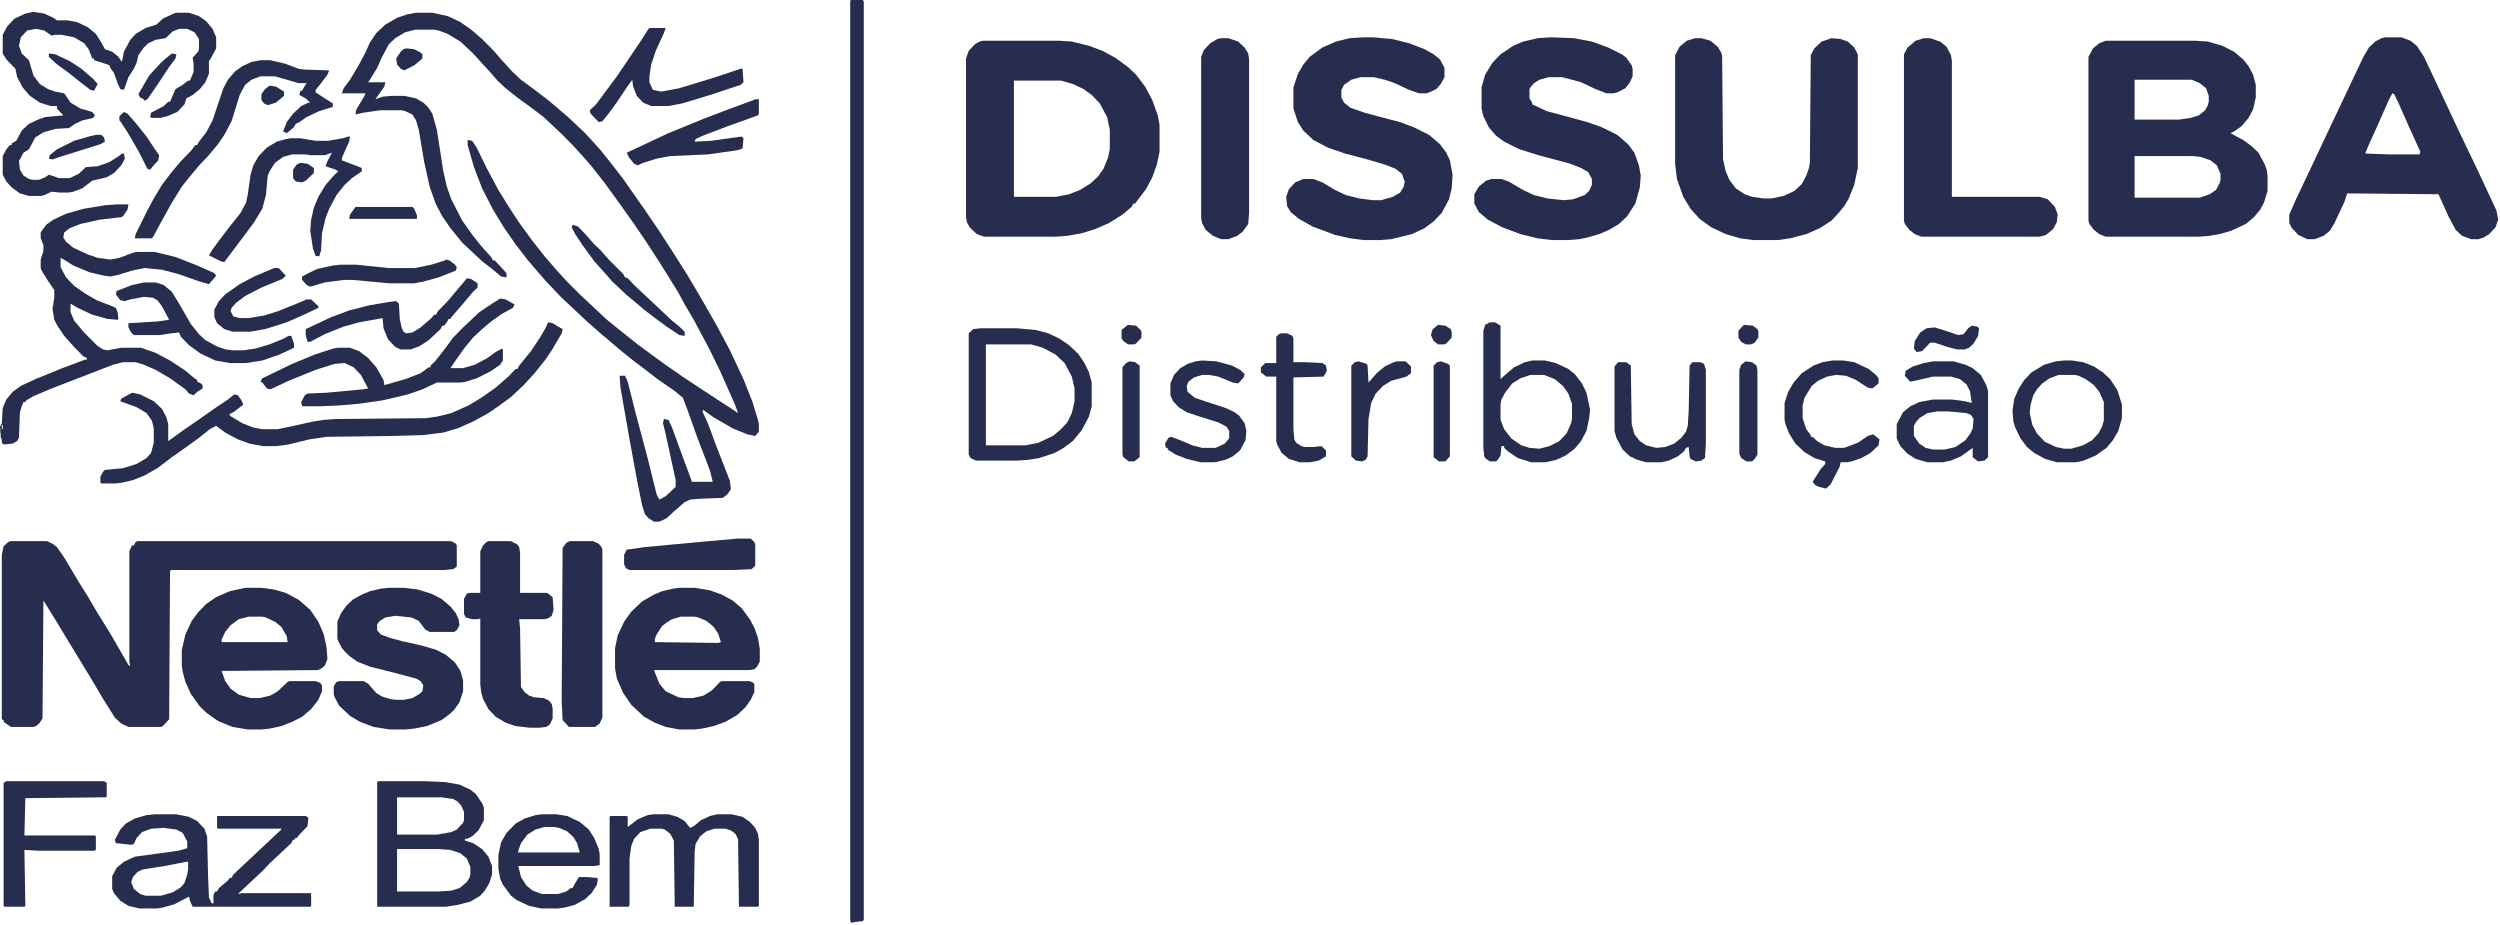 <svg width="219" height="81" viewBox="0 0 219 81" fill="none" xmlns="http://www.w3.org/2000/svg">
<path d="M0.951 47.406H4.12L4.596 47.628L4.992 47.926L5.705 48.966L6.893 50.972L7.686 52.235L8.557 53.721L9.666 55.505L10.697 57.288L11.251 58.254L11.41 58.328L11.33 57.957V48.297L11.568 47.777H11.726L11.885 47.48L12.043 47.406H39.537L39.933 47.628L40.013 47.777V49.635L39.696 49.858L38.983 49.932H14.975L14.896 50.08L14.817 63.009L14.262 63.604L14.104 63.678H11.251L10.617 63.381L10.063 62.861L9.033 61.226L7.844 59.22L5.942 56.099L4.912 54.39L3.803 52.607L3.724 62.935L3.486 63.306L3.169 63.604L2.932 63.678H0.951L0.317 63.232V63.084L0.158 63.009V48.594L0.317 47.851L0.713 47.48L0.951 47.406Z" fill="#272D4E"/>
<path d="M184.454 3.567H192.298L193.408 3.641L194.675 4.012L195.706 4.532L196.498 5.201L196.973 5.796L197.369 6.539L197.607 7.43V8.545L197.369 9.585L196.973 10.328L196.339 11.071L195.706 11.517L195.389 11.666L196.498 12.26L197.211 12.78L197.845 13.375L198.399 14.415L198.558 14.861L198.637 15.381V16.718L198.32 17.759L198.003 18.353L197.449 19.022L196.736 19.616L195.468 20.21L194.438 20.508L193.566 20.656L192.695 20.731H184.454L183.9 20.508L183.424 20.136L183.028 19.616L182.949 19.319V4.978L183.345 4.235L183.9 3.789L184.454 3.567ZM186.99 6.985V10.477H190.872L191.902 10.328L192.615 10.105L193.17 9.659L193.408 9.214L193.487 8.916V8.396L193.249 7.728L192.695 7.282L191.982 6.985H186.99ZM186.99 13.672V17.313H192.695L193.566 17.015L194.121 16.644L194.438 16.049L194.517 15.752V15.232L194.2 14.489L193.645 14.043L192.774 13.746L192.14 13.672H186.99Z" fill="#272D4E"/>
<path d="M36.447 1.115H37.873L39.22 1.412L40.33 1.932L41.28 2.601L42.231 3.418L43.261 4.458L43.895 5.201L44.846 6.241L45.638 6.985L46.748 7.802L48.015 8.768L48.807 9.437L49.758 10.254L51.184 11.591L51.739 12.186L52.611 13.152L53.562 14.341L54.592 15.678L56.414 18.279L57.682 20.136L59.029 22.217L60.296 24.223L61.564 26.378L62.752 28.458L63.941 30.687L65.129 33.214L65.922 35.22L66.397 36.78L66.477 37.152V37.82L66.159 38.192L65.447 38.043L64.179 37.523L62.515 36.557L61.564 35.889V36.111L62.039 37.152L62.752 39.084L63.941 42.13L64.02 42.873L63.703 43.319L63.307 43.616L61.326 43.69L60.455 43.765L59.979 43.987L59.029 44.805L58.395 45.399L57.761 45.697H57.285L56.81 45.399L56.493 45.028L56.255 44.285L55.859 42.353L55.146 38.489L54.354 33.957L54.275 32.916H54.75L54.988 33.437L55.701 36.26L56.731 40.124L57.523 43.319L57.761 43.765L58.316 43.467L59.187 42.65V42.056L58.316 38.043L58.078 37.077L58.157 36.706L58.553 36.78L58.87 37.449L59.9 40.272L60.455 41.758L60.613 42.204H62.436L62.198 41.238L61.089 38.34L60.217 35.889L59.821 34.848L59.108 34.254L57.602 33.214L56.255 32.173L55.463 31.579L54.354 30.687L53.403 29.87L52.769 29.35L51.501 28.235L49.124 26.006L48.57 25.412L47.857 24.669L47.144 23.851L46.193 22.737L45.163 21.399L44.133 19.913L43.182 18.353L42.231 16.495L41.518 14.638L40.964 12.706V12.26L41.36 12.334L41.756 12.929L42.627 14.712L43.657 16.644L44.767 18.427L45.559 19.616L46.589 21.028L47.698 22.44L48.728 23.628L49.6 24.594L50.709 25.709L53.086 27.938L53.72 28.458L54.829 29.35L55.859 30.167L56.968 30.985L58.395 32.025L59.9 33.065L61.247 33.957L62.832 34.997L64.1 35.814L64.654 36.186L64.416 35.517L63.069 32.471L62.119 30.539L60.772 28.012L59.9 26.526L59.425 25.635L58.553 24.223L57.761 22.96L56.652 21.251L55.542 19.616L54.116 17.61L52.928 15.975L51.818 14.563L51.105 13.746L50.154 12.706L49.204 11.74L47.619 10.254L46.748 9.585L45.321 8.545L44.291 7.728L43.578 7.059L42.865 6.241L41.914 5.201L41.36 4.607L40.33 3.641L39.22 2.972L38.428 2.675L38.032 2.601H36.368L35.496 2.824L34.625 3.344L34.07 3.864L33.436 5.053L33.04 5.944L32.406 6.985L32.248 7.207H33.753L33.674 7.579L32.882 8.693L33.516 8.471L34.308 8.396H35.417L36.447 8.619L37.081 8.991L37.477 9.362L37.873 9.957L38.27 11.368L38.824 14.935L39.141 16.347L39.537 17.461L40.488 19.319L41.439 20.656L42.152 21.548L43.023 22.514L43.182 22.811H43.34L43.895 23.405L44.37 23.926V24.297L43.895 24.223L43.103 23.554L42.231 22.885L40.488 21.251L39.458 19.988L38.745 18.947L38.19 17.907L37.636 16.347L37.16 14.192L36.685 11.368L36.447 10.551L36.13 10.031L35.496 9.734L35.179 9.659H33.278L31.772 9.882L31.139 10.031L31.218 9.585L31.931 8.396L32.01 8.173H29.95L30.108 7.728L30.663 6.985L31.456 5.647L32.01 4.607L32.406 3.715L32.961 2.898L33.753 2.155L34.783 1.56L35.655 1.263L36.447 1.115Z" fill="#272D4E"/>
<path d="M86.126 3.567H92.782L93.891 3.641L95.397 4.012L96.585 4.458L97.694 5.053L98.804 5.87L99.517 6.539L100.309 7.579L100.943 8.768L101.418 10.105L101.577 10.923V13.3L101.339 14.415L100.943 15.529L100.388 16.57L99.596 17.61L99.437 17.833H99.279L99.121 18.13L98.328 18.799L97.14 19.542L95.951 20.062L94.763 20.433L93.495 20.656L92.544 20.731H86.206L85.572 20.508L84.938 19.913L84.7 19.468L84.621 19.022V5.127L84.859 4.458L85.413 3.864L85.809 3.641L86.126 3.567ZM88.82 7.059V17.238H92.544L93.653 17.015L94.604 16.644L95.555 16.049L96.189 15.455L96.664 14.786L97.06 13.82L97.219 13.077V11.368L96.981 10.254L96.347 9.065L95.634 8.322L94.921 7.802L93.97 7.356L92.94 7.059H88.82Z" fill="#272D4E"/>
<path d="M148.483 3.344H149.037L149.83 3.567L150.463 4.087L150.78 4.607L150.86 4.904L150.939 13.969L151.177 15.009L151.493 15.752L152.048 16.495L152.84 17.015L153.474 17.238L154.504 17.387H155.138L156.247 17.164L157.198 16.718L157.832 16.124L158.228 15.381L158.466 14.712L158.545 14.266L158.624 4.83L158.941 4.235L159.575 3.641L160.447 3.344L161.239 3.418L161.873 3.641L162.428 4.161L162.745 4.755V14.712L162.428 16.198L161.952 17.387L161.556 18.056L161.001 18.724L160.447 19.319L159.417 19.988L158.228 20.508L156.802 20.879L155.772 21.028H153.554L152.444 20.879L151.177 20.508L149.909 19.913L148.879 19.17L148.086 18.279L147.453 17.238L146.898 15.678L146.74 14.341V4.83L147.136 4.087L147.77 3.567L148.483 3.344Z" fill="#272D4E"/>
<path d="M208.937 3.269H210.364L211.156 3.567L211.711 4.012L212.344 4.978L213.85 8.173L215.276 11.22L216.306 13.375L217.019 14.861L218.683 18.427L218.842 19.245L218.604 19.913L218.049 20.508L217.574 20.805L217.098 20.953H216.465L215.672 20.656L215.118 20.136L214.484 18.947L213.612 17.015L205.61 16.941L205.372 17.684L204.5 19.542L204.104 20.21L203.55 20.656L202.757 20.953H202.123L201.331 20.582L200.776 19.988L200.539 19.542V18.799L201.093 17.536L202.678 14.192L204.183 10.997L207.036 4.978L207.511 4.161L208.066 3.641L208.62 3.344L208.937 3.269ZM209.571 8.173L209.254 8.768L208.304 10.923L207.432 12.854L207.194 13.449L209.175 13.523H211.948L212.027 13.3L211.077 11.22L210.126 9.065L209.73 8.248L209.571 8.173Z" fill="#272D4E"/>
<path d="M135.885 3.269L137.865 3.344L139.45 3.641L140.876 4.161L142.065 4.755L142.461 5.053L142.936 5.721L143.016 6.019V6.687L142.778 7.207L142.382 7.728L141.669 8.099L141.352 8.173H140.718L139.767 7.802L138.499 7.207L137.707 6.985L136.835 6.762H135.647L134.855 6.985L134.379 7.282L134.062 7.653L133.983 7.802V8.619L134.221 8.991V9.139L135.488 9.734L137.152 10.18L139.054 10.7L140.322 11.146L141.669 11.814L142.619 12.632L143.174 13.375L143.57 14.489L143.729 15.381L143.649 16.421L143.253 17.833L142.54 18.947L141.827 19.616L140.955 20.136L140.084 20.508L139.054 20.805L138.341 20.953L137.39 21.028H135.964L134.696 20.879L133.191 20.508L131.606 19.913L130.338 19.245L129.546 18.576L129.15 17.833V17.015L129.546 16.347L130.18 15.827L130.655 15.678H131.527L132.161 15.901L133.428 16.644L134.379 17.09L135.568 17.387L136.994 17.536L137.786 17.461L138.816 17.09L139.212 16.718L139.45 16.198V15.678L139.133 15.084L138.499 14.712L137.548 14.341L134.775 13.598L133.111 13.077L131.764 12.409L131.051 11.889L130.418 11.146L129.942 10.18L129.784 9.511V7.653L130.101 6.539L130.734 5.498L131.448 4.755L132.557 4.012L133.428 3.641L134.696 3.344L135.885 3.269Z" fill="#272D4E"/>
<path d="M119.404 3.269H120.276L121.94 3.418L123.445 3.789L124.792 4.31L125.584 4.755L126.139 5.201L126.535 5.944V6.762L126.218 7.356L125.822 7.802L125.188 8.099L124.95 8.173H124.317L123.445 7.876L122.177 7.282L121.306 6.985L120.355 6.762H119.166L118.374 6.985L117.74 7.43L117.503 7.876V8.545L117.74 8.991L118.295 9.437L119.563 9.882L120.672 10.18L122.653 10.7L123.841 11.146L125.188 11.814L126.139 12.632L126.694 13.375L127.01 14.043L127.248 15.306L127.169 16.495L126.931 17.461L126.297 18.65L125.584 19.393L124.792 19.988L123.683 20.508L121.86 20.953L120.91 21.028H119.483L118.295 20.879L116.948 20.582L114.967 19.839L113.779 19.17L113.065 18.576L112.749 18.056L112.669 17.238L112.907 16.57L113.462 15.975L114.175 15.678H115.046L115.839 15.975L116.948 16.644L117.899 17.09L119.087 17.387L120.276 17.536H120.989L122.019 17.238L122.653 16.867L122.97 16.347L123.049 15.901L122.811 15.232L122.257 14.786L121.306 14.415L119.8 13.969L117.819 13.449L116.314 12.929L115.046 12.26L114.175 11.443L113.699 10.7L113.303 9.511V7.653L113.699 6.464L114.175 5.647L114.729 4.978L115.839 4.161L117.027 3.641L118.216 3.344L119.404 3.269Z" fill="#272D4E"/>
<path d="M21.472 51.492H22.898L24.008 51.641L25.038 51.938L26.147 52.532L27.177 53.424L27.89 54.464L28.365 55.579L28.603 56.693L28.682 57.734L28.445 58.328L28.049 58.625L27.811 58.7L19.412 58.774L19.729 59.666L20.204 60.334L20.918 60.854L21.948 61.152H22.74L23.691 60.929L24.325 60.557L25.196 59.74L25.355 59.666H27.652L28.049 59.814L28.207 60.037V60.557L27.89 61.3L27.256 62.117L26.464 62.786L25.592 63.232L24.642 63.604L23.611 63.827L22.898 63.901H21.71L20.363 63.678L19.095 63.158L18.144 62.489L17.511 61.895L16.718 60.78L16.243 59.74L16.005 58.848L15.926 58.328V56.916L16.243 55.579L16.797 54.39L17.352 53.647L18.065 52.904L18.937 52.309L20.125 51.789L21.472 51.492ZM21.789 54.019L20.918 54.241L20.204 54.761L19.729 55.356L19.412 56.025V56.248H25.196L25.117 55.727L24.642 54.91L24.087 54.464L23.294 54.093L22.978 54.019H21.789Z" fill="#272D4E"/>
<path d="M59.504 51.492H60.851L62.198 51.715L63.228 52.087L64.179 52.607L64.971 53.276L65.684 54.241L66.08 54.984L66.397 55.876L66.556 56.842V57.957L66.318 58.402L66.08 58.625L65.684 58.7H57.285L57.761 59.889L58.316 60.557L59.425 61.077L59.9 61.152H60.693L61.643 60.929L62.356 60.483L63.069 59.74L63.228 59.666H65.684L66.001 59.814L66.08 59.963V60.632L65.763 61.3L65.288 61.969L64.575 62.638L63.545 63.232L62.515 63.604L61.485 63.827L60.851 63.901H59.504L58.316 63.678L57.365 63.306L56.414 62.786L55.305 61.746L54.592 60.706L54.037 59.443L53.878 58.551V56.768L54.116 55.653L54.671 54.464L55.305 53.573L56.255 52.681L57.285 52.087L57.999 51.789L58.949 51.566L59.504 51.492ZM59.662 54.019L58.87 54.241L58.395 54.539L57.999 54.836L57.523 55.579L57.365 55.95V56.248L62.911 56.322L63.149 56.248L62.911 55.505L62.515 54.91L61.881 54.39L61.168 54.093L60.851 54.019H59.662Z" fill="#272D4E"/>
<path d="M168.529 3.344H169.083L169.955 3.641L170.509 4.087L170.906 4.83L170.985 5.35V17.238H178.67L179.384 17.461L180.017 18.13L180.255 18.799L180.176 19.468L179.859 20.062L179.225 20.582L178.67 20.731H168.291L167.736 20.508L167.261 20.136L166.865 19.616L166.785 19.319V4.755L167.102 4.161L167.815 3.567L168.529 3.344Z" fill="#272D4E"/>
<path d="M74.558 0H75.588L75.668 0.149V80.545L75.588 80.693L74.875 80.768L74.558 80.842L74.479 80.619V0.074L74.558 0Z" fill="#272D4E"/>
<path d="M34.07 51.492H35.417L36.606 51.641L37.794 52.012L38.666 52.458L39.458 53.127L39.933 53.721L40.171 54.241L40.25 54.761L40.013 55.207L39.775 55.356H37.636L37.239 55.133L36.685 54.39L36.051 54.093L34.625 53.944L33.753 54.093L33.278 54.39L33.04 54.687V55.207L33.357 55.579L34.149 55.876L35.259 56.173L36.923 56.545L38.19 56.916L39.062 57.362L39.854 58.031L40.33 58.774L40.567 59.591V60.557L40.25 61.523L39.775 62.192L39.379 62.563L38.666 63.084L37.398 63.604L36.289 63.827L35.496 63.901H34.149L32.723 63.678L31.535 63.232L30.663 62.712L29.712 61.82L29.316 61.077L29.237 60.854V60.111L29.475 59.74L29.712 59.666H31.852L32.248 59.889L32.961 60.706L33.436 61.003L34.149 61.226L34.625 61.3H35.417L36.13 61.152L36.764 60.78L37.002 60.557L37.081 60.037L36.843 59.666L36.447 59.443L34.783 58.997L32.406 58.402L31.297 57.957L30.663 57.511L30.267 57.139L29.95 56.768L29.633 56.173L29.554 55.95V54.464L29.871 53.721L30.346 53.053L30.901 52.532L31.693 52.087L32.406 51.789L33.357 51.566L34.07 51.492Z" fill="#272D4E"/>
<path d="M10.221 17.907H11.251L11.172 18.353L10.776 18.947L10.617 19.022L8.716 19.245L7.052 19.616L6.101 19.988L5.626 20.359L5.546 20.805L5.784 21.176L6.418 21.697L7.686 22.291L8.557 22.588L9.666 22.737L10.459 22.588L11.647 22.142L11.964 22.068H13.549L15.371 22.514L17.273 23.257L18.778 23.926L18.937 24.149L18.303 24.892L17.511 24.669L15.609 24L14.183 23.628L12.677 23.48L11.568 23.703L10.38 24.074L9.666 24.223L9.112 24.149L7.844 23.851L6.418 23.257L5.705 22.811L5.309 22.588V23.405L5.784 24.297L6.497 25.04L7.448 25.709L8.478 26.303L9.825 26.823L10.142 26.972L10.3 27.344L10.38 27.938L10.3 28.012L9.429 27.938L8.082 27.567L6.814 26.972L6.18 26.601V27.344L6.497 28.087L7.369 29.127L8.557 30.316L9.033 30.613L9.429 30.687L10.617 30.464H12.36L13.628 30.91L14.896 31.579L16.243 32.471L17.035 33.139L17.273 33.288V33.437L17.59 33.585L17.748 33.734V34.031L17.273 34.328L16.956 34.625L16.56 34.477L16.243 34.105L14.896 33.139L13.628 32.396L12.598 31.95L11.885 31.727H10.776L9.904 31.95L4.516 34.031L2.932 34.7L2.298 35.071L2.219 35.22H2.06L1.902 35.591L1.743 36.111L1.664 38.34L1.505 38.638L1.109 38.861L0.317 38.935L0.158 38.786V38.415H0.079L0 37.375L0.158 37.077L0.238 35.74L0.555 34.997L1.109 34.328L1.822 33.808L3.09 33.214L5.467 32.248L7.448 31.505H7.606V31.356L7.289 31.207L6.418 30.316L5.626 29.424L5.071 28.607L4.754 28.012L4.596 27.046L4.754 26.081V25.412L4.199 24.594L3.645 23.703L3.565 23.48V22.737L3.803 21.994V21.474L3.565 20.879V20.359L4.041 19.69L4.675 19.245L5.784 18.724L7.369 18.279L9.191 17.981L10.221 17.907ZM0.158 37.226V37.597H0.238V37.226H0.158Z" fill="#272D4E"/>
<path d="M2.932 1.04L3.882 1.189L4.675 1.56L4.992 1.783H5.942L6.735 1.932L7.686 2.378L8.399 2.972L8.874 3.715L9.191 4.31L9.825 4.532L10.38 4.978L10.617 5.35H10.697L10.855 4.532L11.41 3.492L11.885 2.972L12.757 2.452L13.707 2.155L14.262 1.635L15.213 1.189L15.45 1.115H16.56L17.431 1.412L18.065 1.858L18.62 2.526L18.937 3.269V4.235L18.461 5.127L18.303 5.35V6.464L17.986 7.207L17.511 7.802L16.877 8.322L16.322 8.619L16.163 9.139L15.53 9.808L14.658 10.18L14.024 10.328H13.311L13.153 10.254L13.232 9.882L14.341 9.288L14.737 8.916H14.896L15.371 7.802L16.005 7.43L16.48 7.059H16.639L16.956 6.316V5.573L16.877 5.053L17.352 4.532L17.431 4.31V3.418L17.035 2.824L16.401 2.526H15.688L15.133 2.749L14.5 3.344L13.628 3.492L12.994 3.789L12.598 4.161L12.123 4.83L11.964 5.498L11.726 6.019L11.251 6.762L10.855 7.876L10.538 7.802L10.3 7.282L9.983 6.39L9.666 5.944L9.587 5.721L9.191 5.573L8.24 5.276V5.127H8.082L7.765 4.31L7.369 3.789L6.497 3.269L5.388 3.046H4.833L4.516 3.121L3.882 2.675L3.169 2.526L2.377 2.675L1.822 3.269L1.664 4.012L1.902 4.681L2.535 5.276L2.932 6.613L3.486 7.356L4.199 7.802L4.833 8.025L5.626 8.173L6.18 8.991L7.052 9.511L8.082 9.808L8.319 10.105L8.161 10.328L7.21 10.551L6.576 10.848L6.022 11.22L4.833 11.294L3.803 11.591L3.09 12.037L2.535 13.077L2.06 13.375L1.664 14.118L1.743 14.861L2.06 15.381L2.535 15.678L2.852 15.752H3.407L3.962 15.529L4.279 15.306L4.754 15.455L5.15 15.604H6.101L6.893 15.232L7.527 14.638L8.557 14.563L9.587 14.192L10.3 13.746L10.697 13.449H10.855L10.934 13.895L10.617 14.489L9.983 15.158L9.349 15.529L8.082 15.827L7.21 16.495L6.418 16.793L6.022 16.867H5.229L4.516 16.793L3.882 17.09L3.645 17.164H2.535L1.743 16.941L1.03 16.421L0.555 15.901L0.238 15.306V13.672L0.555 13.077L0.872 12.706H1.03V12.557L1.426 12.334L1.902 11.443L2.535 10.848L3.328 10.477L3.962 10.254L5.546 10.105L4.992 9.511V9.288H4.437L3.486 8.991L2.615 8.396L1.981 7.653L1.505 6.762L1.347 6.019L0.555 5.201L0.238 4.681V3.046L0.634 2.303L1.268 1.635L2.219 1.189L2.932 1.04Z" fill="#272D4E"/>
<path d="M48.015 28.235L48.411 28.31L48.887 28.607L49.283 28.83L49.204 29.201L48.332 30.687L47.778 31.505L46.827 32.694L45.876 33.734L44.767 34.774L43.657 35.591L42.786 36.186L41.439 36.929L40.092 37.523L38.824 37.895L37.002 38.118L34.308 38.192L28.603 38.266L27.098 38.489L25.275 38.935L24.166 39.084H23.057L21.868 38.861L20.838 38.489L19.729 37.895L18.937 37.3L18.382 37.597L17.352 38.415L16.322 39.158L15.054 40.05L13.787 41.015L12.598 41.684L11.647 42.056L10.697 42.279L10.142 42.353H8.874L8.795 42.279V41.758L9.033 41.313L9.191 41.164L10.776 41.015L11.964 40.644L12.836 40.124L13.232 39.678L13.47 38.786V37.523L13.311 36.854L12.836 36.186L11.964 35.666L10.934 35.294L10.538 35.145L10.617 34.923L11.568 34.402L12.281 34.551L13.47 35.145L14.183 35.814L14.579 36.557L14.737 37.152V38.638L16.084 37.672L17.59 36.632L18.858 35.74L19.967 34.997L20.521 34.551L20.838 34.625L21.155 35.071L21.314 35.443L20.442 36.111L20.125 36.26V36.409L21.234 37.077L22.185 37.449L22.978 37.597H24.325L25.751 37.3L27.415 36.929L28.365 36.78L29.395 36.706L37.319 36.632L38.349 36.483L39.537 36.186L41.043 35.517L42.152 34.848L43.42 33.957L44.608 32.916L45.163 32.322H45.321L45.48 32.025L46.51 30.762L47.302 29.573L47.778 28.755L48.015 28.235Z" fill="#272D4E"/>
<path d="M106.965 3.344H107.598L108.47 3.641L109.025 4.161L109.342 4.681L109.421 5.201V18.65L109.342 19.616L108.866 20.285L108.391 20.656L107.598 20.953H106.965L106.251 20.656L105.618 20.136L105.301 19.542L105.221 19.096V4.978L105.459 4.384L106.014 3.789L106.648 3.418L106.965 3.344Z" fill="#272D4E"/>
<path d="M42.786 47.406H44.767L45.321 47.703L45.48 47.926L45.559 48.446V51.938H47.936L48.411 52.309L48.491 53.424L48.332 53.944L48.015 54.167L47.698 54.241H45.48L45.559 55.059L45.638 60.186L45.955 60.632L46.351 60.929L46.748 61.077L47.619 61.152L48.094 61.374L48.332 61.672L48.411 62.043V62.935L48.174 63.455L47.857 63.678L47.223 63.752H46.431L45.163 63.604L44.291 63.306L43.42 62.786L42.786 62.117L42.31 61.226L42.152 60.632L42.073 59.963V54.167L41.914 54.241H41.36L40.805 54.093L40.647 53.796V52.458L40.884 52.012L41.122 51.938H42.073V48.297L42.31 47.777L42.627 47.48L42.786 47.406Z" fill="#272D4E"/>
<path d="M13.549 71.331H15.45L16.56 71.554L17.273 71.926L17.907 72.594L18.144 73.263L18.224 76.681L18.303 78.613L18.541 79.133H18.699V78.39L18.858 78.093H19.016L19.174 77.796L19.967 77.127L20.125 76.904H20.284L20.442 76.607L24.642 72.669V72.594H19.095L19.016 72.52V71.48H26.781L27.018 71.628L26.939 72.371L26.226 73.114L25.988 73.412H25.83V73.56H25.672L25.513 73.858L23.611 75.641L23.057 76.235L20.838 78.316L21.155 78.241H27.256V79.356L27.177 79.43H16.877L16.639 78.91L16.56 78.539L15.292 79.207L14.262 79.504L13.787 79.579H12.202L11.251 79.356L10.538 78.91L9.983 78.241L9.825 77.87V76.755L10.221 76.012L10.855 75.492L11.806 75.046L15.609 74.526L16.401 74.303V73.709L16.005 72.966L15.45 72.669L14.341 72.52L13.232 72.594L12.44 72.891L11.964 73.412L11.726 73.932L11.489 74.006L10.142 73.858L10.063 73.56L10.538 72.669L11.013 72.148L11.806 71.703L12.836 71.406L13.549 71.331ZM16.322 75.492L14.42 75.864L12.519 76.161L12.043 76.384L11.647 76.83L11.489 77.275L11.726 77.87L12.281 78.316L12.757 78.464H14.104L15.133 78.167L15.847 77.721L16.163 77.35L16.401 76.607L16.48 76.161V75.492H16.322Z" fill="#272D4E"/>
<path d="M33.119 68.433H37.239L38.983 68.508L40.25 68.731L41.201 69.176L41.677 69.548L42.231 70.365L42.39 70.737V71.851L41.914 72.743L41.36 73.263L40.884 73.486H40.726V73.635L41.439 73.858L42.231 74.378L42.786 75.046L43.103 75.864V76.607L42.865 77.35L42.469 78.019L42.073 78.464L41.201 78.984L40.013 79.282L39.062 79.43H33.04V68.508L33.119 68.433ZM34.783 69.845V73.114H38.27L39.537 72.891L40.013 72.669L40.567 72.074L40.647 71.851V71.108L40.409 70.588L40.092 70.217L39.696 69.994L38.666 69.845H34.783ZM34.783 74.378V78.093H38.428L39.537 78.019L40.25 77.796L40.884 77.275L41.122 76.904L41.201 76.607V75.938L40.884 75.195L40.33 74.749L39.458 74.452L38.428 74.378H34.783Z" fill="#272D4E"/>
<path d="M49.917 47.406H51.977L52.452 47.628L52.69 47.926L52.769 48.148V62.861L52.532 63.381L52.135 63.678H49.838L49.283 63.084L49.204 61.449L49.283 48L49.6 47.554L49.917 47.406Z" fill="#272D4E"/>
<path d="M85.889 28.755H89.058L90.722 28.904L91.831 29.201L92.782 29.647L93.653 30.241L94.446 30.985L95 31.802L95.397 32.619L95.634 33.511V35.591L95.397 36.483L94.763 37.672L94.287 38.266L93.97 38.638L93.178 39.232L92.386 39.678L91.039 40.124L90.167 40.272L89.137 40.347H85.492L85.017 40.124L84.859 39.827V29.201L85.255 28.83L85.889 28.755ZM86.364 30.167V39.009H89.85L90.96 38.786L92.227 38.192L92.861 37.672L93.495 37.003L93.891 36.186L94.129 35.145V34.031L93.891 32.991L93.257 31.802L92.465 31.059L91.356 30.464L90.326 30.167H86.364Z" fill="#272D4E"/>
<path d="M57.206 71.331H58.553L59.346 71.554L59.979 71.926L60.455 72.52L60.772 72.371L61.406 71.851L62.198 71.48L62.832 71.331H64.1L65.05 71.554L65.684 72L66.16 72.52L66.397 73.04L66.477 73.56V79.356L66.397 79.43H64.733L64.654 73.486L64.416 73.04L64.02 72.743L63.545 72.594H62.594L61.881 72.817L61.326 73.263L60.93 73.932L60.851 74.6L60.772 79.43H59.108L59.029 73.635L58.712 73.04L58.236 72.669L57.999 72.594H56.968L56.097 72.891L55.542 73.486L55.305 74.08L55.146 75.195V79.282L55.067 79.43H53.403V71.554L53.482 71.48H54.908L54.988 71.554V72.446L55.859 71.777L56.731 71.406L57.206 71.331Z" fill="#272D4E"/>
<path d="M43.816 26.155L44.291 26.229L45.084 26.675L44.925 26.972L43.974 27.492L43.023 28.161L42.231 28.83L41.439 29.573L40.647 30.539L40.013 31.43L39.458 32.248H40.567L41.597 31.95L42.707 31.356L43.42 30.836L43.974 30.539L44.053 30.613V31.579L43.816 31.95L42.944 32.545L41.756 33.139L40.805 33.437L40.409 33.511H38.27L37.002 34.105L35.734 34.551L33.516 35.071L31.456 35.368L29.712 35.517L27.969 35.591H26.464L26.385 35.22L26.701 34.625L26.939 34.477L28.603 34.402L31.772 34.105L32.248 34.031L31.614 32.842L30.98 32.173L30.188 31.802L29.316 31.876L27.652 32.396L25.275 33.362L23.691 34.105L23.374 34.031L22.978 33.511L22.819 33.437L22.978 33.139L25.592 31.876L27.573 31.059L29.158 30.539L29.554 30.464H30.663L31.456 30.762L32.248 31.356L32.961 32.173L33.595 33.288L33.674 33.734L35.496 33.214L36.843 32.693L37.556 32.173H37.715V32.025L38.111 31.653L38.983 30.539L39.696 29.573L40.647 28.607L41.993 27.344L43.103 26.601L43.816 26.155Z" fill="#272D4E"/>
<path d="M130.497 28.235H130.972L131.448 28.532V33.214L131.844 32.842L132.636 32.173L133.587 31.727L134.221 31.579H135.33L136.281 31.802L137.39 32.322L137.945 32.768L138.579 33.585L138.975 34.402L139.292 35.889L139.212 36.632L138.975 37.746L138.499 38.638L137.945 39.306L137.152 39.901L136.36 40.272L135.409 40.495H134.141L132.953 40.124L132.081 39.529L131.764 39.232V39.084H131.527L131.448 39.901L131.21 40.272L131.051 40.421H130.497L130.101 40.124L130.021 39.975L129.942 39.232V28.978L130.101 28.458L130.497 28.235ZM134.062 32.842L133.191 33.139L132.478 33.585L131.844 34.402L131.527 34.997L131.448 35.368V36.78L131.764 37.597L132.398 38.415L133.27 39.009L133.983 39.232L134.855 39.306L135.726 39.084L136.598 38.638L137.232 37.969L137.628 37.077L137.707 36.706V35.368L137.39 34.477L136.915 33.808L136.202 33.214L135.251 32.842H134.062Z" fill="#272D4E"/>
<path d="M22.819 5.276H23.691L24.958 5.573L26.147 6.019L26.622 6.093L28.841 6.167L28.682 6.539L28.128 7.282L27.652 7.876V8.099L29.158 9.065V9.362L27.969 9.734L26.86 10.254L26.226 10.7L25.909 10.848L25.751 11.146L25.117 11.666L24.8 11.517L25.117 10.7L25.672 9.957L26.385 9.288L27.018 8.991H27.177L26.781 8.619L26.226 8.322L26.305 7.95H26.464L26.622 7.653L26.86 7.282H26.147L24.879 6.91L24.087 6.687H22.819L22.027 6.985L21.472 7.43L20.997 8.322L20.284 10.625L19.65 11.814L19.095 12.632L18.224 13.672L17.511 14.415L16.639 15.455L15.926 16.347L15.054 17.759L14.104 19.468L13.47 20.656L13.311 20.879H11.806L11.885 20.508L12.836 18.576L13.47 17.387L14.183 16.198L14.975 15.158L15.847 14.118L16.718 13.226L17.114 12.706H17.273L17.431 12.409L18.065 11.591L18.62 10.551L19.016 9.362L19.571 7.728L19.967 6.985L20.601 6.241L21.234 5.796L22.027 5.424L22.819 5.276Z" fill="#272D4E"/>
<path d="M47.461 71.331H48.728L49.679 71.48L50.788 72L51.581 72.669L52.056 73.412L52.452 74.378L52.532 74.823V75.789L52.056 75.864H45.401L45.638 76.83L46.114 77.573L46.668 78.019L47.461 78.316H48.887L49.6 78.093L49.996 77.796H50.154L50.313 77.498L50.709 76.83H51.422L52.294 76.904L52.373 76.978L52.294 77.498L51.818 78.241L51.264 78.761L50.313 79.282L49.441 79.504L48.887 79.579H47.381L46.351 79.356L45.242 78.836L44.767 78.464L44.053 77.498L43.816 76.978L43.657 76.087V74.898L43.895 73.783L44.37 72.966L45.163 72.148L45.955 71.703L46.906 71.406L47.461 71.331ZM47.698 72.446L46.906 72.669L46.193 73.114L45.638 73.858L45.401 74.526V74.675H50.788L50.551 73.858L50.234 73.337L49.679 72.817L48.966 72.52L48.57 72.446H47.698Z" fill="#272D4E"/>
<path d="M0.555 68.433H9.112L9.349 68.582V69.771L9.27 69.845L2.219 69.919L2.139 73.189H8.319L8.399 73.263V74.452L8.24 74.526H3.407L2.139 74.452L2.219 79.356L2.139 79.43H0.396L0.317 79.356V68.582L0.555 68.433Z" fill="#272D4E"/>
<path d="M30.505 11.963H30.663L30.584 12.409L29.95 13.82V14.043L31.693 14.712V15.009L30.822 15.604L30.188 16.198L29.475 17.09L28.841 18.279L28.524 19.096L28.207 20.433L28.128 21.919L27.969 22.44H27.652L27.415 21.771L27.177 20.21L27.256 19.245L27.494 18.204L27.89 17.238L28.524 16.198L29.237 15.381L29.633 15.009L29.395 14.861L28.524 14.563L28.682 14.118L29.078 13.375L28.445 13.598H27.256L26.701 13.523H25.592L24.8 13.746L24.087 14.266L23.611 15.009L23.453 15.381L23.294 17.09L22.978 18.279L22.265 19.468L21.155 20.953L20.204 22.217L19.65 22.96L19.333 22.885L18.303 22.365L18.62 21.845L19.333 20.879L20.125 19.839L21.076 18.65L21.551 17.759L21.71 17.015L21.948 15.306L22.185 14.489L22.661 13.672L23.374 12.929L24.245 12.409L25.038 12.186L25.434 12.111H26.305L27.652 12.334H28.762L30.029 12.111L30.505 11.963Z" fill="#272D4E"/>
<path d="M169.321 31.653H171.143L172.173 31.95L172.807 32.248L173.52 32.842L173.996 33.734L174.154 34.254V40.05L173.837 40.347L173.283 40.421L172.807 40.05V39.232L171.777 39.975L170.906 40.347L170.192 40.495H168.846L167.815 40.198L167.102 39.752L166.469 39.084L166.152 38.415V37.152L166.706 36.111L167.34 35.591L168.132 35.22L169.321 34.997H170.985L172.094 35.145L172.728 35.294L172.569 34.254L172.253 33.659L171.698 33.214L170.906 32.991H169.321L168.053 33.288L167.34 33.437L166.865 32.916L166.944 32.471L167.578 32.099L168.529 31.802L169.321 31.653ZM169.717 36.037L168.846 36.186L168.132 36.632L167.815 37.003L167.657 37.3V38.192L168.132 38.861L168.687 39.232L169.321 39.381H170.351L171.302 39.158L172.173 38.563L172.649 37.895L172.807 37.523L172.886 36.706L172.649 36.334L172.253 36.186L170.668 36.037H169.717Z" fill="#272D4E"/>
<path d="M180.81 31.579H181.523L182.474 31.727L183.424 32.099L184.217 32.619L184.851 33.214L185.484 34.179L185.881 35.443V36.632L185.564 37.746L185.088 38.563L184.534 39.232L183.583 39.901L182.553 40.347L181.84 40.495H180.176L179.146 40.198L178.195 39.678L177.561 39.158L177.007 38.415L176.531 37.449L176.373 36.929L176.293 35.963L176.452 34.922L176.848 34.031L177.323 33.288L177.957 32.619L179.067 31.95L180.097 31.653L180.81 31.579ZM180.334 32.842L179.542 33.139L178.908 33.585L178.433 34.105L178.116 34.625L177.878 35.443L177.799 36.186L178.037 37.226L178.433 37.969L179.146 38.712L180.097 39.158L180.81 39.306H181.444L182.474 39.009L183.266 38.563L183.821 37.969L184.137 37.375L184.296 36.854V35.22L183.9 34.328L183.424 33.734L182.711 33.214L182.077 32.916L181.76 32.842H180.334Z" fill="#272D4E"/>
<path d="M141.748 31.727H142.461L142.857 32.025L142.936 37.152L143.174 38.043L143.649 38.638L144.204 39.009L145.076 39.232L145.868 39.158L146.66 38.861L147.294 38.34L147.69 37.82L147.849 37.3L147.928 36.037L148.007 32.025L148.245 31.727H148.958L149.275 31.876L149.433 32.396V38.861L149.354 40.124L149.037 40.347L148.562 40.421L148.086 40.198L148.007 39.975L147.928 39.158L147.69 39.232L147.532 39.529L146.977 39.975L146.185 40.347L145.551 40.495H144.204L143.412 40.272L142.778 39.975L142.144 39.381L141.589 38.34L141.431 37.746V32.099L141.748 31.727Z" fill="#272D4E"/>
<path d="M160.526 31.579H161.477L162.428 31.727L163.695 32.322L164.329 32.842L164.567 33.139V33.585L164.012 34.031L163.616 33.957L162.586 33.288L161.715 32.916L160.843 32.842L160.051 32.991L159.258 33.362L158.704 33.808L158.07 34.848L157.911 35.517V36.632L158.228 37.597L158.624 38.118V38.266H158.783L159.179 38.638L159.813 39.009L160.764 39.232H161.556L162.745 38.786L163.616 38.192L164.092 38.043L164.646 38.489L164.567 39.009L163.854 39.678L163.062 40.124L162.19 40.421L161.794 40.495H161.239L161.16 40.867L160.368 42.427L159.971 42.799L159.338 42.65L159.021 42.502L158.783 42.204L159.496 41.09L159.892 40.644V40.421L158.941 40.124L158.07 39.604L157.277 38.861L156.723 37.969L156.406 37.152L156.327 36.78V35.294L156.644 34.328L157.119 33.511L157.832 32.693L158.862 32.025L159.654 31.727L160.526 31.579Z" fill="#272D4E"/>
<path d="M56.889 2.452H58.316L58.157 2.898L57.444 4.458L57.048 5.647L56.889 6.687V7.207L57.127 7.728L57.206 7.876L57.919 8.025L59.504 7.728L62.673 6.762L64.892 6.019H65.05L65.129 7.207L64.892 7.43L62.198 8.322L59.742 9.065L58.553 9.288H57.048L56.335 8.991L55.78 8.396L55.463 7.579L55.384 6.985L54.908 7.653L54.116 8.842L53.482 9.734L52.769 10.625L52.452 10.7L51.739 9.957L51.66 9.659L52.215 9.139L52.769 8.396L54.037 6.687L55.146 5.053L56.097 3.641L56.81 2.526L56.889 2.452Z" fill="#272D4E"/>
<path d="M105.301 31.579L106.568 31.653L107.915 32.025L108.628 32.396L109.025 32.768L108.945 33.065L108.47 33.585L107.995 33.511L106.727 32.991L105.935 32.842H105.301L104.588 33.065L104.112 33.437L103.954 33.808L104.033 34.328L104.667 34.848L105.776 35.22L107.361 35.74L108.153 36.111L108.549 36.409L109.025 37.077L109.183 37.746L109.104 38.563L108.628 39.455L107.995 39.975L107.361 40.272L106.41 40.495H105.142L103.954 40.198L103.003 39.827L102.29 39.381V39.232H102.131L102.052 38.861L102.369 38.34L102.607 38.266L103.399 38.563L104.429 39.009L105.301 39.232H106.489L107.281 38.861L107.598 38.489L107.678 38.34V37.746L107.44 37.375L106.727 37.003L105.063 36.483L103.954 36.111L103.241 35.666L102.765 35.145L102.527 34.625V33.585L102.844 32.842L103.399 32.248L104.033 31.876L104.746 31.653L105.301 31.579Z" fill="#272D4E"/>
<path d="M64.575 47.183H65.763L66.08 47.48L66.16 47.703V49.56L65.843 49.858L64.258 49.932H55.146L54.829 49.783L54.671 49.412V48.594L54.908 48.148L56.493 47.926L61.247 47.48L64.575 47.183Z" fill="#272D4E"/>
<path d="M12.598 24.743H13.628L14.341 24.966L15.054 25.56L15.688 26.601L16.718 28.384L17.431 29.276L17.986 29.796L19.095 30.39L19.808 30.613L20.442 30.687H21.314L22.344 30.539L23.611 30.167L24.879 29.647L25.275 29.424H25.513L25.751 30.093V30.464L24.483 31.059L22.978 31.579L21.551 31.802H20.125L18.858 31.579L17.59 30.985L16.56 30.241L15.847 29.498L15.688 29.127L14.975 29.201L14.024 29.35H11.726L11.489 29.127L11.251 28.681V28.31L13.787 28.161L14.817 28.012L14.183 26.823L13.787 26.303L13.39 26.081L12.598 26.006L11.41 26.229L10.934 26.378L10.538 26.303L10.142 25.783L10.221 25.486L11.568 24.966L12.598 24.743Z" fill="#272D4E"/>
<path d="M112.194 29.201H112.749L113.224 29.424L113.303 29.647V31.727H114.333L115.839 31.802L116.156 32.025L116.235 32.471L115.997 32.916L115.918 32.991L113.303 33.065V37.597L113.382 38.489L113.541 38.786L114.016 39.084L114.333 39.158H115.046L115.759 39.084L116.156 39.455V39.975L115.522 40.347L114.729 40.495H113.858L112.907 40.198L112.273 39.678L111.877 38.935L111.798 38.638V32.991H110.926L110.451 32.619V32.173L110.847 31.802H111.798V29.498L112.035 29.276L112.194 29.201Z" fill="#272D4E"/>
<path d="M40.884 24.372L41.28 24.446L41.835 24.817V25.189L41.439 25.56L40.567 26.601L39.537 27.789L39.458 27.938H39.3L39.141 28.235L38.903 28.532H38.745L38.587 28.83L37.556 29.796L36.764 30.316L35.972 30.613H35.1L34.625 30.39L33.991 29.721L33.595 28.755L33.516 27.864L31.456 28.235L30.108 28.607L28.445 29.276L27.177 29.944H26.939L26.781 29.35V28.83L28.999 27.789L30.584 27.195L32.327 26.749L34.07 26.452L34.704 26.378L34.942 26.601L35.021 27.938L35.179 28.681L35.338 29.053L35.576 29.201L36.13 29.127L36.843 28.681L37.794 27.864L38.032 27.567H38.19L38.349 27.269L39.22 26.378L40.092 25.337L40.726 24.594L40.884 24.372Z" fill="#272D4E"/>
<path d="M66.159 8.693H66.477V9.957L66.397 10.105L63.703 11.071L61.564 11.889L60.93 12.186L60.851 12.409L62.277 12.334L64.416 12.037L64.971 11.963L65.129 12.111L65.05 13.003L64.654 13.152L62.039 13.523L58.712 13.672L57.523 13.895L56.335 14.266L55.859 14.489L55.542 14.341L55.067 13.746L54.908 13.375L58.553 11.666L61.643 10.402L63.783 9.585L66.001 8.768L66.159 8.693Z" fill="#272D4E"/>
<path d="M119.008 31.653L119.721 31.876L119.8 32.025L119.88 33.511L120.593 32.693L121.306 32.099L122.098 31.727L122.415 31.653H123.128L123.603 32.099V32.693L123.207 32.991L121.86 33.362L121.147 33.808L120.513 34.477L120.117 35.294L119.88 36.706L119.8 39.975L119.642 40.272L119.325 40.421L118.77 40.347L118.374 39.975V32.025L118.691 31.727L119.008 31.653Z" fill="#272D4E"/>
<path d="M24.008 23.48H24.404L25.038 24.149L24.721 24.446L22.898 25.189L21.472 25.932L20.68 26.526L20.284 26.972L20.204 27.269L20.442 27.715L20.997 27.864H21.789L23.136 27.641L24.325 27.269L25.988 26.601L26.86 26.229H27.256L27.89 26.823V26.972L26.622 27.567L25.117 28.235L23.215 28.83L21.948 29.053H20.363L19.65 28.83L19.016 28.31L18.778 27.789V27.121L19.174 26.378L19.729 25.783L20.997 24.892L22.265 24.223L24.008 23.48Z" fill="#272D4E"/>
<path d="M39.062 22.737L39.379 22.811L39.854 23.183L40.013 23.405L39.933 23.703L38.428 24.297L37.081 24.669L36.289 24.817H34.07L30.901 24.52H30.108L28.445 24.743L27.177 25.114L26.86 24.966L26.464 24.52V24.223L27.018 23.926L27.811 23.554L29.158 23.257L29.871 23.183H31.139L34.07 23.48H36.368L37.794 23.183L38.983 22.811L39.062 22.737Z" fill="#272D4E"/>
<path d="M152.92 31.653L153.474 31.727L153.87 32.025L153.95 32.396V39.827L153.712 40.198L153.474 40.421H152.999L152.523 40.124L152.365 39.752V32.396L152.523 31.95L152.92 31.653Z" fill="#272D4E"/>
<path d="M98.962 31.653L99.437 31.727L99.834 32.025V40.05L99.358 40.421H98.883L98.407 40.05L98.328 39.827V32.173L98.645 31.802L98.962 31.653Z" fill="#272D4E"/>
<path d="M126.218 31.653L126.852 31.876L127.01 32.025V39.975L126.614 40.421H126.06L125.584 40.05V32.025L125.901 31.727L126.218 31.653Z" fill="#272D4E"/>
<path d="M50.154 19.69L50.63 19.839L51.343 20.582L52.056 21.399L52.611 21.919L53.324 22.737L54.592 24L54.75 24.297L54.988 24.372L55.542 24.966L58.87 28.087L59.504 28.607L59.979 29.053V29.424L59.504 29.35L58.395 28.607L57.285 27.789L56.414 27.121L55.542 26.378L54.908 25.858L53.641 24.669L52.928 23.851L52.056 22.885L51.026 21.474L50.392 20.508L50.075 19.913L50.154 19.69Z" fill="#272D4E"/>
<path d="M172.728 28.532L173.203 28.607L173.362 28.755L173.283 29.424L172.886 30.093L172.49 30.464L172.094 30.613H171.46L170.589 30.39L169.479 30.018H169.083L168.37 30.762L167.895 30.836L167.657 30.539L167.736 29.87L168.212 29.127L168.766 28.755L169.479 28.681L170.668 29.053L171.539 29.35L172.015 29.276L172.411 28.755L172.728 28.532Z" fill="#272D4E"/>
<path d="M10.855 9.808L11.172 9.957L11.885 10.774L12.836 11.963L13.628 13.152L13.945 13.598L13.866 14.043L13.39 14.563L13.153 14.861L12.915 14.786L12.123 13.226L11.172 11.591L10.538 10.625L10.459 10.551V10.18L10.855 9.808Z" fill="#272D4E"/>
<path d="M31.139 18.13H36.13L36.289 18.279L36.526 18.873V19.17H30.584L30.663 18.799L31.139 18.13Z" fill="#272D4E"/>
<path d="M15.054 4.681L15.45 4.755L15.371 5.127L14.817 5.87L13.787 7.43L12.915 8.693L12.598 8.842V8.693L12.281 8.545L12.123 8.248L13.073 6.613L14.024 5.573L14.42 5.201L15.054 4.681Z" fill="#272D4E"/>
<path d="M4.279 4.681L4.833 4.755L6.101 5.35L7.131 6.019L8.161 6.91L8.557 7.356L8.24 7.95L7.923 7.876L7.052 7.207L6.022 6.39L4.912 5.573L4.279 4.978V4.681Z" fill="#272D4E"/>
<path d="M8.399 11.814H8.874L9.112 12.037L9.191 12.409L8.795 12.632L5.229 13.746L4.596 13.969L4.279 13.895L4.358 13.598L4.992 13.077L6.497 12.334L7.765 11.963L8.399 11.814Z" fill="#272D4E"/>
<path d="M35.576 4.235L36.289 4.31L36.843 4.607L37.002 4.755V5.127L36.289 5.721L35.417 6.167L35.1 6.019L34.783 5.647L34.704 5.127L35.1 4.532L35.338 4.31L35.576 4.235Z" fill="#272D4E"/>
<path d="M152.84 28.458L153.554 28.532L153.95 28.83L154.029 28.978V29.573L153.712 30.018L153.395 30.167H152.92L152.524 29.944L152.286 29.573V28.978L152.682 28.532L152.84 28.458Z" fill="#272D4E"/>
<path d="M125.98 28.458L126.614 28.532L127.09 28.83L127.169 29.053V29.573L126.694 30.093L126.535 30.167H125.98L125.584 29.87L125.347 29.35L125.505 28.83L125.98 28.458Z" fill="#272D4E"/>
<path d="M98.804 28.458L99.517 28.532L99.913 28.904L99.992 29.053V29.573L99.517 30.093L99.358 30.167H98.804L98.407 29.87L98.249 29.647V28.904L98.804 28.458Z" fill="#272D4E"/>
<path d="M23.611 7.505L24.166 7.579L24.879 8.025V8.396L24.166 8.991L23.453 9.214L23.136 9.065L22.898 8.768V8.248L23.215 7.802L23.611 7.505Z" fill="#272D4E"/>
<path d="M26.305 14.266L26.939 14.341L27.494 14.712V15.158L26.781 15.827L26.464 15.975L25.909 15.901L25.672 15.604V14.861L25.988 14.415L26.305 14.266Z" fill="#272D4E"/>
</svg>
